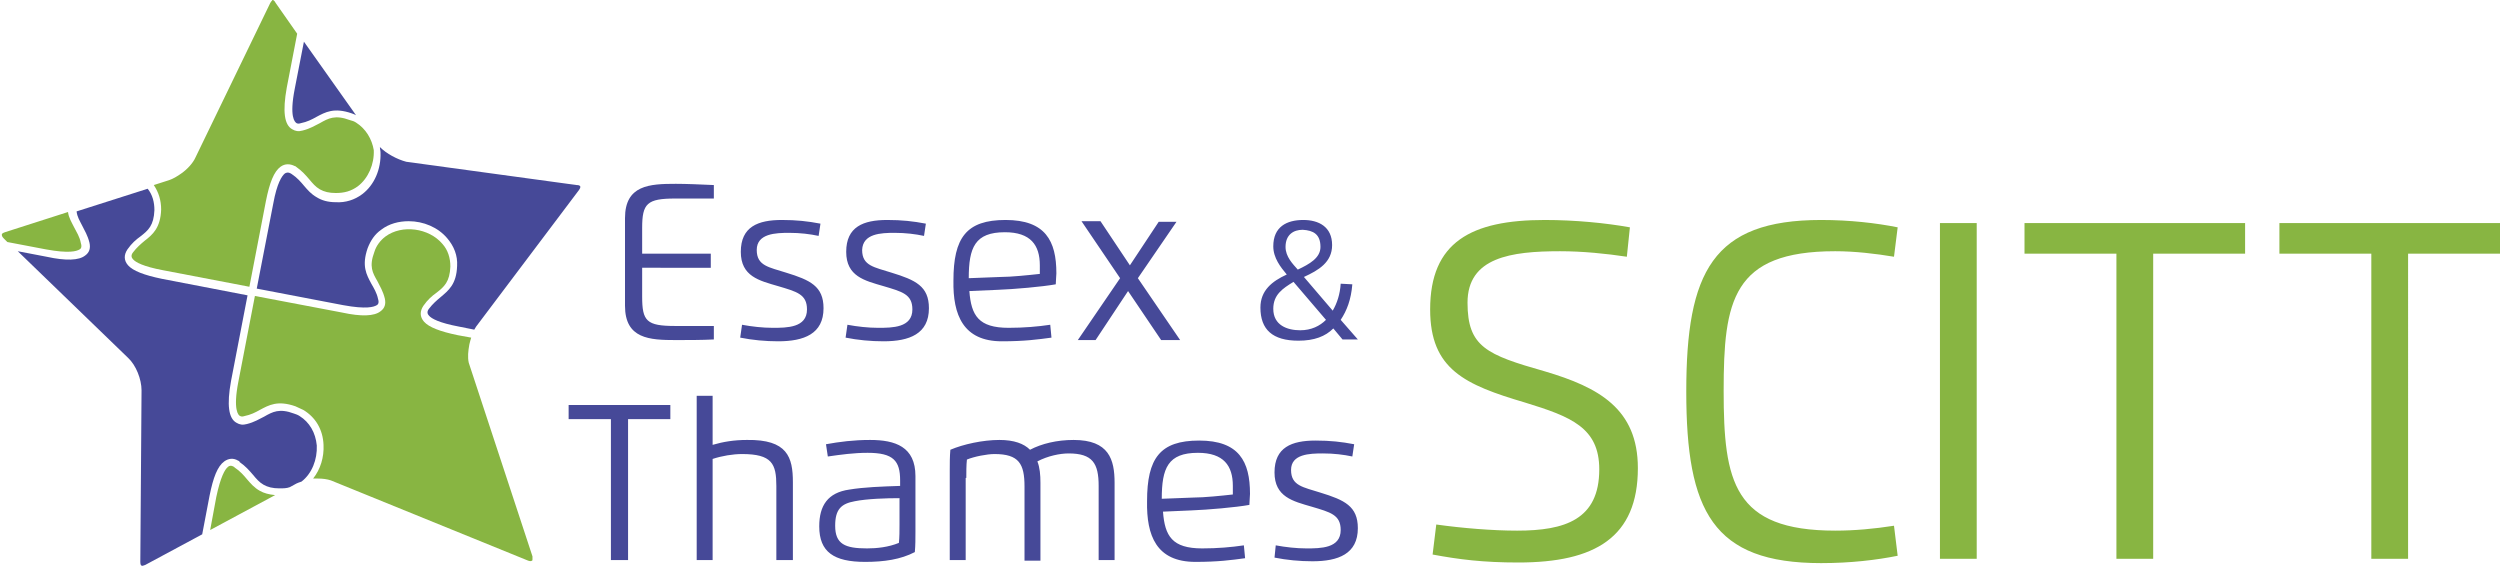 <?xml version="1.0" encoding="utf-8"?>
<!-- Generator: Adobe Illustrator 24.1.2, SVG Export Plug-In . SVG Version: 6.00 Build 0)  -->
<svg version="1.1" id="Layer_1" xmlns="http://www.w3.org/2000/svg" xmlns:xlink="http://www.w3.org/1999/xlink" x="0px" y="0px"
	 viewBox="0 0 408 92.3" style="enable-background:new 0 0 408 92.3;" xml:space="preserve">
<style type="text/css">
	.st0{fill:#464998;}
	.st1{fill:#88B542;}
</style>
<g>
	<path class="st0" d="M215.9,74c1.8,0,3.4,0.2,4.8,0.5l0.3-2c-2.1-0.4-3.9-0.6-6.3-0.6c-3.9,0-6.7,1.1-6.7,5.2c0,4,3,4.7,6.1,5.6
		c3,0.9,4.7,1.3,4.7,3.8c0,3-3.3,3-5.6,3c-1.6,0-3.4-0.2-5-0.5L208,91c2,0.4,4.1,0.6,6.2,0.6c4.2,0,7.4-1.2,7.4-5.4
		c0-3.6-2.2-4.6-6.1-5.8c-2.8-0.9-4.8-1.1-4.8-3.7C210.7,74.1,213.7,74,215.9,74 M189.6,81.4c0-5,1-7.5,5.9-7.5
		c4.2,0,5.7,2.1,5.7,5.4c0,0.4,0,1,0,1.4c-1.8,0.2-4.7,0.5-6.4,0.5L189.6,81.4z M195.1,91.7c3.7,0,5.9-0.3,8.1-0.6l-0.2-2.1
		c-2,0.3-4.3,0.5-6.8,0.5c-4.9,0-6.1-2-6.4-6l4.6-0.2c2.7-0.1,7.3-0.5,9.5-0.9c0-0.6,0.1-1.3,0.1-1.8c0-5.3-1.8-8.7-8.3-8.7
		c-6.4,0-8.5,2.9-8.5,9.9C187.1,87.4,188.7,91.7,195.1,91.7 M157.7,78c0-0.9,0-2.1,0.1-3c1.2-0.5,3.3-0.9,4.5-0.9
		c4,0,4.9,1.6,4.9,5.3v12.1h2.6V78.8c0-1.3-0.1-2.5-0.5-3.5c1.7-0.9,3.7-1.3,5.1-1.3c3.9,0,4.9,1.6,4.9,5.3v12.1h2.6V78.8
		c0-3.8-0.9-7-6.7-7c-2.7,0-5.2,0.6-7.1,1.6c-1-1-2.6-1.6-5-1.6c-2.7,0-5.9,0.7-8,1.6c-0.1,1.1-0.1,2.2-0.1,3.3v14.7h2.6V78z
		 M136.3,85.8c0-2.7,1-3.6,3.2-4c2-0.4,5.1-0.5,7.3-0.5v4.3c0,0.9,0,2.1-0.1,3c-1.7,0.7-3.6,0.9-5.2,0.9
		C137.9,89.5,136.3,88.8,136.3,85.8 M135.1,74.5c2.1-0.3,4.2-0.6,6.5-0.6c4.2,0,5.3,1.3,5.3,4.5v0.9c-3,0.1-5.9,0.2-8.3,0.6
		c-3.5,0.5-4.9,2.6-4.9,6c0,4.2,2.4,5.8,7.5,5.8c3.1,0,5.8-0.4,8.1-1.6c0.1-1.1,0.1-2.2,0.1-3.3v-9.1c0-4.8-3.3-5.9-7.4-5.9
		c-2.7,0-5,0.3-7.2,0.7L135.1,74.5z M129.4,91.4V78.7c0-4.1-0.9-7-7.5-6.9c-2.1,0-3.9,0.3-5.6,0.8v-8h-2.6v26.8h2.6V74.9
		c1.5-0.5,3.3-0.8,4.8-0.8c4.9,0,5.6,1.6,5.6,5.2v12.1H129.4z M109.4,66.1H92.8v2.3h6.9v23h2.8v-23h6.9V66.1z"/>
	<path class="st0" d="M216.4,52.2c-1,1-2.4,1.7-4.2,1.7c-2.1,0-4.4-0.8-4.4-3.5c0-2.3,1.5-3.3,3.3-4.4L216.4,52.2z M215.5,40.3
		c0,1.8-1.8,2.8-3.7,3.7c-0.8-0.9-2-2.1-2-3.7c0-2,1.3-2.8,2.8-2.8C214.3,37.6,215.5,38.2,215.5,40.3 M221.6,55.4l-2.8-3.2
		c1-1.5,1.7-3.3,1.9-5.8l-1.9-0.1c-0.1,1.7-0.6,3.2-1.3,4.4l-4.7-5.5c2.4-1.1,4.6-2.4,4.6-5.2c0-3-2.2-4.1-4.7-4.1
		c-2.7,0-4.9,1.1-4.9,4.3c0,1.9,1.2,3.4,2.2,4.6c-2.4,1.1-4.3,2.6-4.3,5.4c0,3.6,2,5.4,6.2,5.4c2.6,0,4.4-0.7,5.7-2l1.5,1.8H221.6z
		 M184.4,43.3l-4.8-7.2h-3.1l6.3,9.3l-6.9,10.1h2.9l5.3-8l5.4,8h3.1l-6.9-10.1l6.3-9.2h-2.9L184.4,43.3z M158.1,45.4
		c0-5,1-7.5,5.9-7.5c4.2,0,5.7,2.1,5.7,5.4c0,0.4,0,1,0,1.4c-1.8,0.2-4.7,0.5-6.4,0.5L158.1,45.4z M163.5,55.7
		c3.7,0,5.9-0.3,8.1-0.6l-0.2-2.1c-2,0.3-4.3,0.5-6.8,0.5c-4.9,0-6.1-2-6.4-6l4.6-0.2c2.7-0.1,7.3-0.5,9.5-0.9
		c0-0.6,0.1-1.3,0.1-1.8c0-5.3-1.8-8.7-8.3-8.7c-6.4,0-8.5,2.9-8.5,9.9C155.5,51.4,157.2,55.7,163.5,55.7 M146,38
		c1.8,0,3.4,0.2,4.8,0.5l0.3-2c-2.1-0.4-3.9-0.6-6.3-0.6c-3.9,0-6.7,1.1-6.7,5.2c0,4,3,4.7,6.1,5.6c3,0.9,4.7,1.3,4.7,3.8
		c0,3-3.3,3-5.6,3c-1.6,0-3.4-0.2-5-0.5l-0.3,2.1c2,0.4,4.1,0.6,6.2,0.6c4.2,0,7.4-1.2,7.4-5.4c0-3.6-2.2-4.6-6.1-5.8
		c-2.8-0.9-4.8-1.1-4.8-3.7C140.8,38.1,143.8,38,146,38 M128.8,38c1.8,0,3.4,0.2,4.8,0.5l0.3-2c-2.1-0.4-3.9-0.6-6.3-0.6
		c-3.9,0-6.7,1.1-6.7,5.2c0,4,3,4.7,6.1,5.6c3,0.9,4.7,1.3,4.7,3.8c0,3-3.3,3-5.6,3c-1.6,0-3.4-0.2-5-0.5l-0.3,2.1
		c2,0.4,4.1,0.6,6.2,0.6c4.2,0,7.4-1.2,7.4-5.4c0-3.6-2.2-4.6-6.1-5.8c-2.8-0.9-4.8-1.1-4.8-3.7C123.5,38.1,126.6,38,128.8,38
		 M116.5,30.2c-2.1-0.1-4.6-0.2-6.2-0.2c-4.3,0-8.3,0.2-8.3,5.6v14.3c0,5.4,4,5.6,8.3,5.6c1.9,0,4.2,0,6.2-0.1v-2.2h-6.3
		c-4.7,0-5.4-0.8-5.4-4.8v-4.7H116v-2.3h-11.2v-4.2c0-4,0.8-4.8,5.4-4.8h6.3V30.2z"/>
	<path class="st1" d="M408,36.4h-36v5h15v49.8h6V41.4h15V36.4z M366.4,36.4h-36v5h15v49.8h6V41.4h15V36.4z M316.6,91.2h6V36.4h-6
		V91.2z M309.1,85.8c-3.2,0.5-6.4,0.8-9.6,0.8c-16.6,0-18.2-8-18.2-22.8c0-14.7,1.4-22.8,18.2-22.8c3.2,0,6.6,0.4,9.6,0.9l0.6-4.8
		c-3.5-0.7-7.8-1.2-12.5-1.2c-17.7,0-22,8.5-22,28c0,19.5,4.3,28,22,28c4.8,0,9-0.5,12.5-1.2L309.1,85.8z M254.6,41
		c3.7,0,7.6,0.4,10.9,0.9l0.5-4.8c-3.9-0.7-8.9-1.2-13.9-1.2c-12,0-18.7,3.6-18.7,14.6c0,9.8,5.7,12.3,15.5,15.2
		c7.5,2.3,12.1,4.1,12.1,10.9c0,8.2-5.6,10-13.4,10c-4,0-8.9-0.4-13.2-1l-0.6,4.9c4.3,0.8,8.2,1.3,14,1.3c12.5,0,19.5-4.1,19.5-15.4
		c0-9.7-6.4-13.2-15.2-15.8c-9.5-2.7-12.6-4-12.6-11.2C239.5,42,246.6,41,254.6,41"/>
	<path class="st1" d="M58.1,20c-0.3-0.2-0.6-0.3-1-0.4c-2.4-0.9-3.5-0.3-4.9,0.5c-0.8,0.4-1.6,0.9-2.8,1.2c-0.7,0.2-1.2,0.1-1.7-0.2
		c-1.3-0.7-1.6-2.9-0.9-6.8l1.7-8.8l-3.5-5C44.8,0.1,44.6,0,44.5,0c0,0-0.1,0-0.1,0.1l0,0c-0.1,0.1-0.2,0.2-0.3,0.4L31.9,25.7
		c-0.4,0.9-1.3,1.9-2.3,2.6c-0.7,0.5-1.4,0.9-2,1.1l-2.5,0.8c0.8,1.2,1.2,2.5,1.2,4c-0.1,3-1.4,4.1-2.7,5.1
		c-0.6,0.5-1.3,1.1-1.9,1.9c-0.4,0.5-0.2,0.9,0,1.1c0.4,0.5,1.7,1.2,4.9,1.8l14.1,2.7l2.7-14c0.6-3,1.3-4.8,2.4-5.6
		c0.7-0.5,1.5-0.5,2.3-0.1c0.1,0,0.2,0.1,0.2,0.1c1,0.7,1.6,1.4,2.2,2.1c0.5,0.6,1,1.2,1.7,1.6c0.7,0.4,1.5,0.6,2.6,0.6
		c1.4,0,2.5-0.3,3.6-1.1c1.7-1.3,2.7-3.6,2.6-5.9C60.7,22.7,59.7,21,58.1,20 M12.1,37.1c-0.4-0.8-0.9-1.6-1-2.5L0.8,37.9
		c-0.2,0.1-0.3,0.1-0.4,0.2c-0.1,0.1-0.1,0.1-0.1,0.2c0,0.1,0,0.3,0.3,0.6l0.6,0.6l6.3,1.2c3.8,0.7,5,0.3,5.5,0
		c0.2-0.1,0.4-0.4,0.2-1C13,38.6,12.5,37.9,12.1,37.1"/>
	<path class="st0" d="M62,24c0,0.3,0.1,0.6,0.1,0.9c0.1,2.7-1,5.3-3,6.8c-1.2,0.9-2.7,1.4-4.3,1.3c-1.3,0-2.3-0.3-3.1-0.8
		c-0.9-0.5-1.5-1.2-2.1-1.9c-0.5-0.6-1.1-1.3-2-1.9c-0.6-0.4-0.9-0.2-1.1-0.1c-0.5,0.4-1.3,1.6-1.9,4.9l-2.7,13.9L56,49.8
		c3.8,0.7,5,0.3,5.5,0c0.2-0.1,0.4-0.4,0.2-1c-0.2-1-0.7-1.8-1.1-2.5c-0.8-1.5-1.6-2.9-0.6-5.8c0.5-1.3,1.2-2.3,2.2-3
		c1.3-1,2.9-1.4,4.5-1.4c2.4,0,4.8,1,6.3,2.8c1.1,1.3,1.7,2.8,1.6,4.5c-0.1,3-1.4,4-2.7,5.1c-0.6,0.5-1.3,1.1-1.9,1.9
		c-0.4,0.5-0.2,0.9,0,1.1c0.4,0.5,1.7,1.2,4.9,1.8l2.5,0.5c0.1-0.2,0.2-0.3,0.3-0.5L94.5,31c0.1-0.2,0.2-0.3,0.2-0.4
		c0-0.1,0-0.2,0-0.2c-0.1-0.1-0.2-0.2-0.6-0.2l-27.8-3.8C64.8,26,63.1,25.1,62,24 M48.1,14.5c-0.9,4.6,0,5.4,0.3,5.6
		c0.2,0.1,0.4,0.1,0.7,0c1-0.2,1.8-0.6,2.5-1c1.5-0.8,2.9-1.6,5.8-0.6c0.3,0.1,0.5,0.2,0.7,0.3L49.6,6.8L48.1,14.5z"/>
	<path class="st0" d="M48.9,67.9c-0.3-0.2-0.6-0.3-0.9-0.4c-2.4-0.9-3.5-0.3-4.9,0.5c-0.8,0.4-1.6,0.9-2.8,1.2
		c-0.7,0.2-1.2,0.1-1.7-0.2c-1.3-0.7-1.6-2.9-0.9-6.8l2.7-14l-14-2.7c-2.9-0.6-4.7-1.3-5.5-2.2c-0.7-0.8-0.7-1.7-0.1-2.6
		c0.7-1,1.4-1.6,2.1-2.1c1.3-1,2.2-1.8,2.3-4.3c0-1.3-0.3-2.5-1.1-3.5l-11.6,3.7c0.1,0.9,0.5,1.5,0.9,2.3c0.4,0.8,0.9,1.6,1.2,2.8
		c0.2,0.9,0,1.6-0.7,2.1c-1,0.8-3.1,0.9-6.3,0.2L2.9,41l18,17.4c1.3,1.2,2.2,3.5,2.2,5.3l-0.2,28c0,0.4,0.1,0.6,0.2,0.6
		c0.1,0.1,0.3,0,0.6-0.1l9.3-5l1.2-6.3c0.6-3,1.3-4.8,2.4-5.6c0.7-0.5,1.5-0.6,2.3-0.1c0.1,0,0.2,0.1,0.2,0.2c1,0.7,1.6,1.4,2.2,2.1
		c0.5,0.6,1,1.2,1.7,1.6c0.7,0.4,1.5,0.6,2.6,0.6c0.6,0,1.2,0,1.7-0.2l1.1-0.6c0.2-0.1,0.5-0.2,0.8-0.3c1.7-1.3,2.6-3.6,2.5-5.9
		C51.5,70.6,50.5,68.9,48.9,67.9"/>
	<path class="st1" d="M76.5,59.2c-0.2-0.9-0.1-1.9,0.1-3c0.1-0.4,0.2-0.8,0.3-1.1l-2.2-0.4c-2.9-0.6-4.7-1.3-5.5-2.2
		c-0.7-0.8-0.7-1.7-0.1-2.6c0.7-1,1.4-1.6,2.1-2.1c1.3-1,2.2-1.8,2.3-4.3c0-1.4-0.4-2.7-1.3-3.7c-2.2-2.6-6.6-3.2-9.3-1.2
		c-0.8,0.6-1.5,1.5-1.8,2.5c-0.9,2.4-0.3,3.4,0.5,4.8c0.4,0.8,0.9,1.6,1.2,2.8c0.2,0.9,0,1.6-0.7,2.1c-1,0.8-3.1,0.9-6.3,0.2
		l-14.2-2.7l-2.7,14c-0.9,4.6,0,5.5,0.3,5.6c0.2,0.1,0.4,0.1,0.7,0c1-0.2,1.8-0.6,2.5-1c1.5-0.8,2.9-1.6,5.8-0.6
		c0.4,0.2,0.9,0.4,1.3,0.6c2,1.2,3.2,3.2,3.3,5.7c0.1,2-0.5,4-1.7,5.5c0.3,0,0.5,0,0.8,0c0.8,0,1.5,0.1,2.1,0.3l32.2,13.1
		c0.3,0.1,0.5,0.1,0.6,0c0.1,0,0.1-0.1,0.1-0.2c0-0.1,0-0.3,0-0.5L76.5,59.2z M35.3,81.1l-1,5.4l10.6-5.7c-1-0.1-1.8-0.3-2.5-0.7
		c-0.9-0.5-1.5-1.2-2.1-1.9c-0.5-0.6-1.1-1.3-2-1.9l-0.1-0.1c-0.5-0.3-0.8-0.2-1,0C36.7,76.6,36,77.8,35.3,81.1"/>
</g>
</svg>
